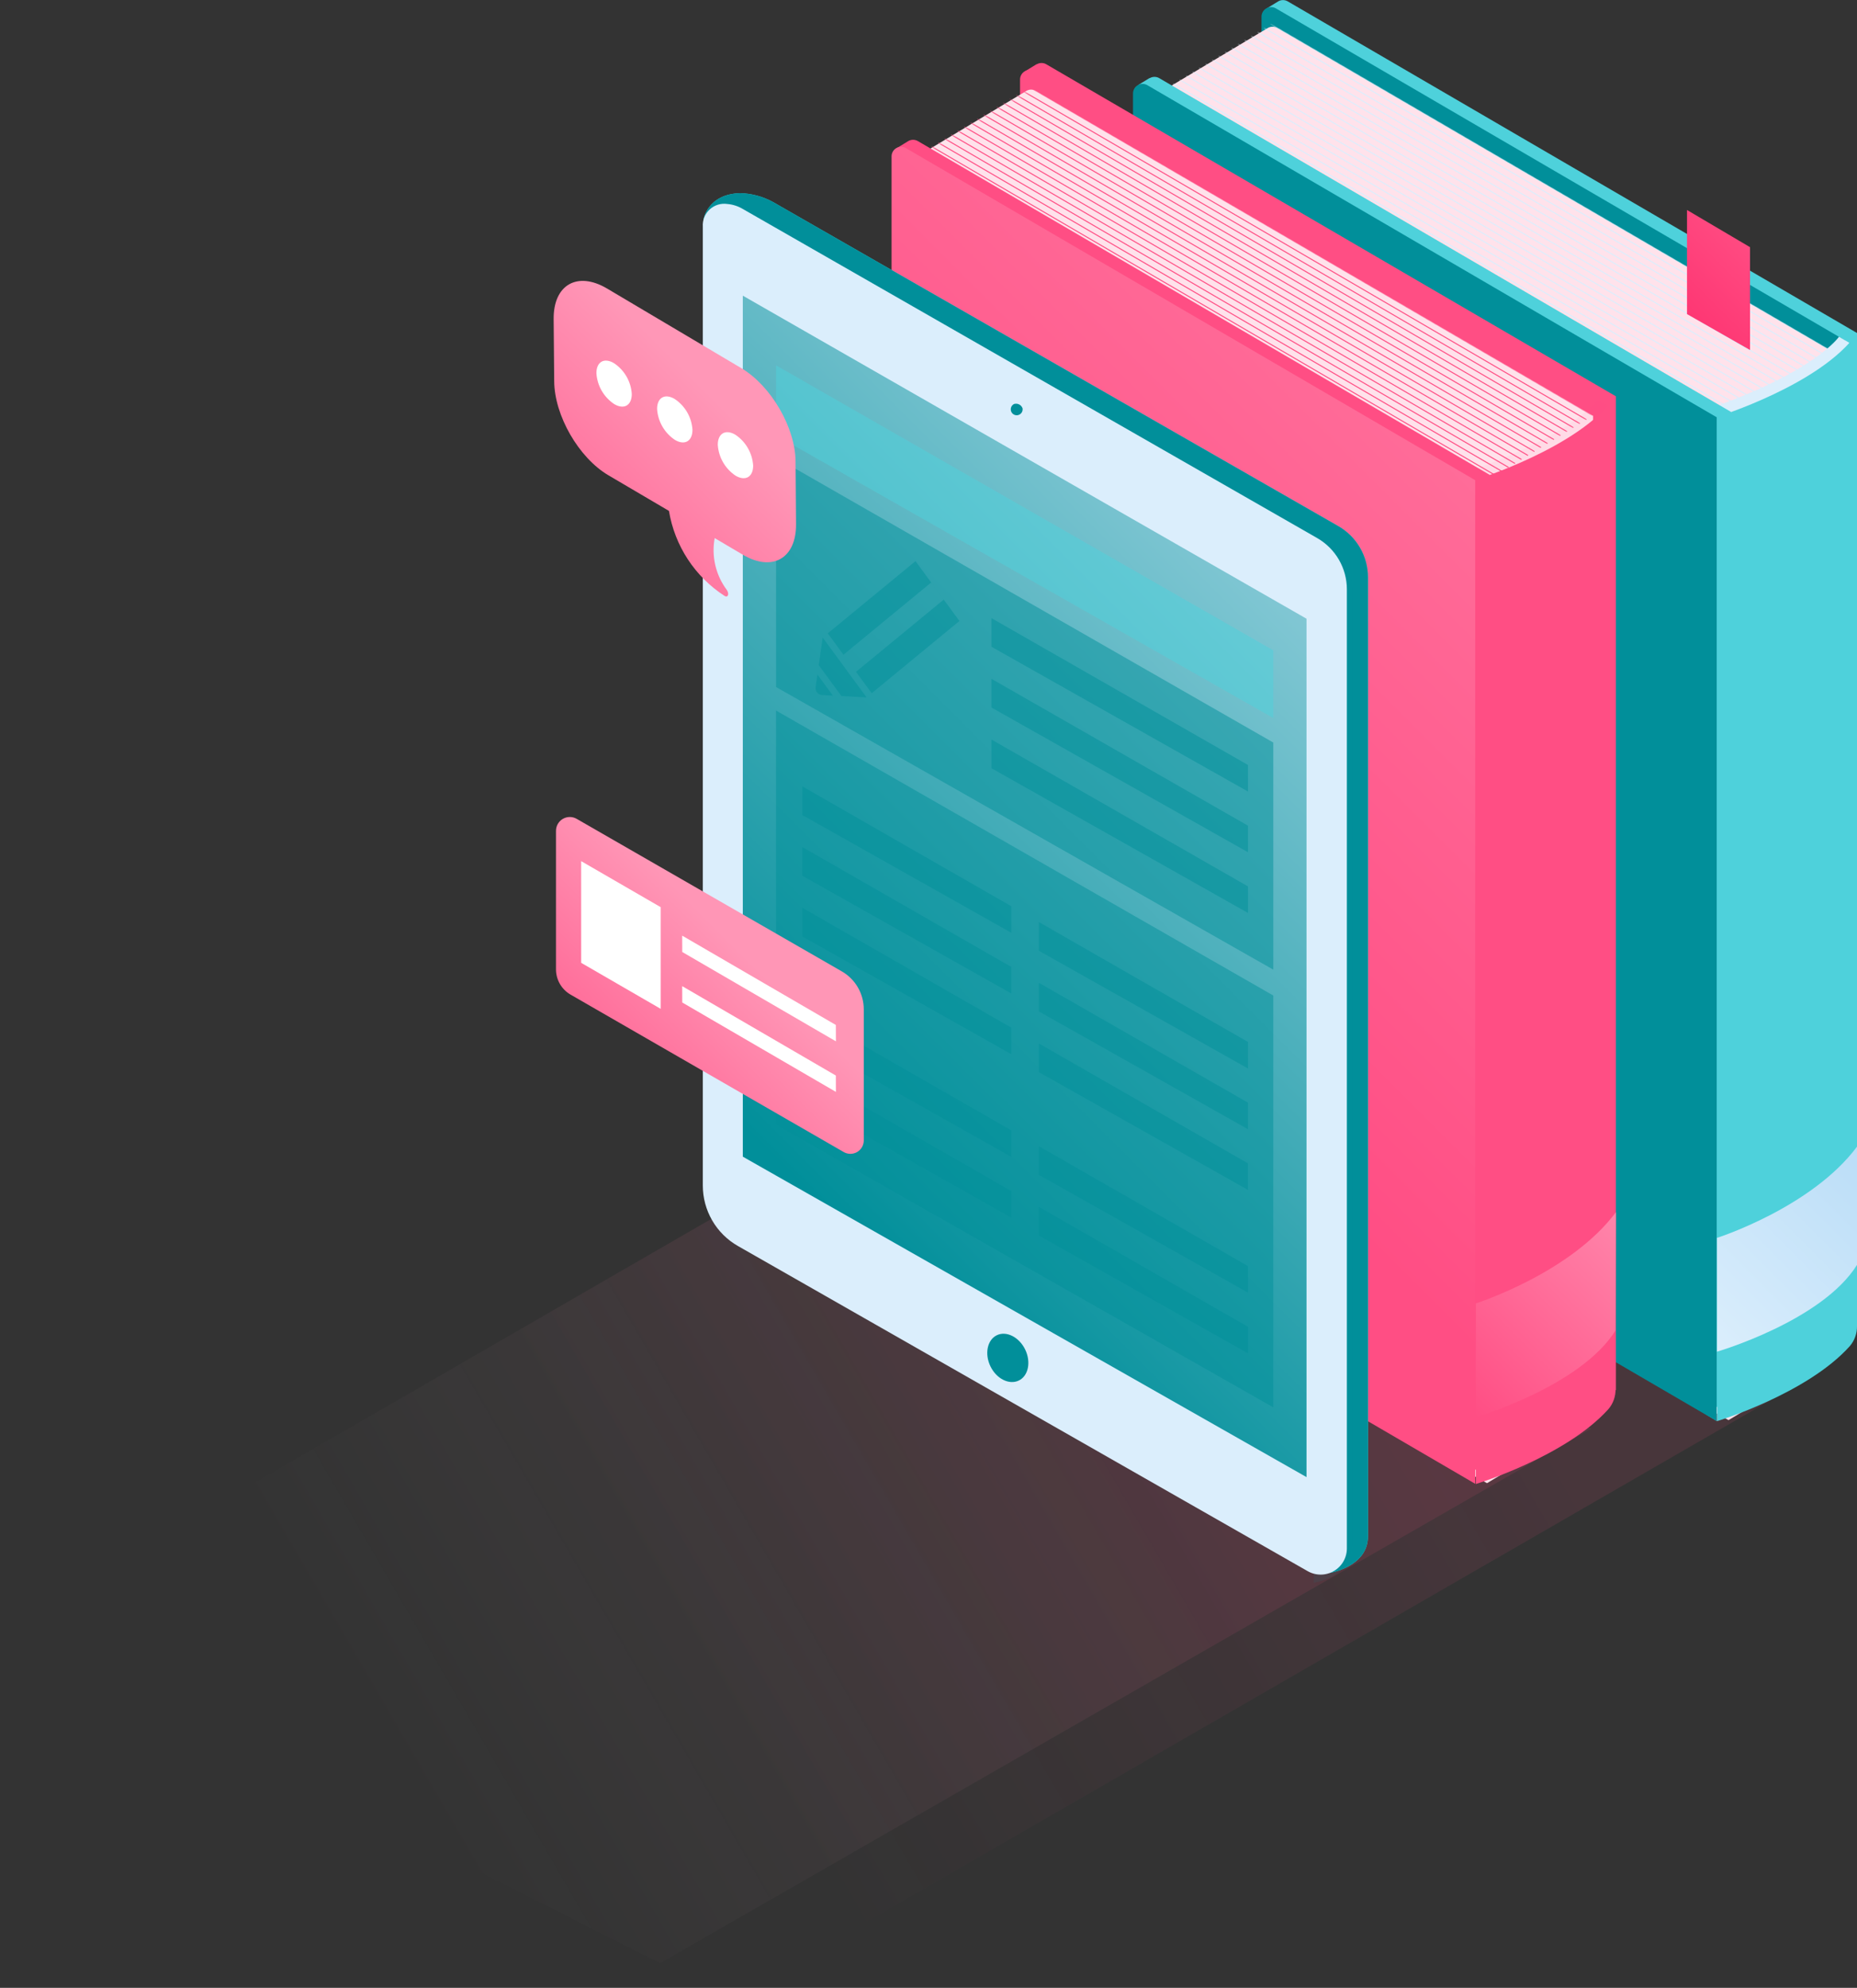 <svg width="455" height="487" viewBox="0 0 455 487" fill="none" xmlns="http://www.w3.org/2000/svg">
<rect x="0" y="0" width="455" height="487" fill="#333333" stroke="none"/>
<g clip-path="url(#clip0_4002_93)">
<path style="mix-blend-mode:multiply" d="M444.929 336.638L184.335 487L10.882 392.882L271.476 242.503L444.929 336.638Z" fill="url(#paint0_linear_4002_93)"/>
<path style="mix-blend-mode:multiply" d="M389.843 350.006L161.76 480.933L0 399.304L227.289 268.006L389.843 350.006Z" fill="url(#paint1_linear_4002_93)"/>
<path d="M315.493 0.321C315.146 0.123 314.753 0.018 314.353 0.018C313.953 0.018 313.56 0.123 313.212 0.321L310.458 2.011L312.148 2.958V244.142L455.169 324.875V81.679L315.493 0.321Z" fill="#4ED1DB"/>
<path d="M452.111 329.286L309.09 245.883V4.073C309.092 3.662 309.201 3.26 309.407 2.905C309.614 2.549 309.909 2.255 310.265 2.049C310.62 1.844 311.024 1.736 311.434 1.735C311.845 1.734 312.248 1.841 312.605 2.045L452.111 83.403V329.286Z" fill="#018F9A"/>
<path d="M449.474 86.445L312.959 6.862C312.606 6.654 312.203 6.544 311.793 6.544C311.383 6.544 310.981 6.654 310.627 6.862L283.017 23.39V269.256L423.52 347.91L449.474 332.311V86.445Z" fill="#FFE2EB"/>
<mask id="mask0_4002_93" style="mask-type:luminance" maskUnits="userSpaceOnUse" x="283" y="6" width="167" height="100">
<path d="M283.017 23.39L310.188 7.132C310.626 6.71 311.21 6.474 311.818 6.474C312.427 6.474 313.011 6.71 313.449 7.132L449.474 86.445L419.92 105.391L283.017 23.39Z" fill="white"/>
</mask>
<g mask="url(#mask0_4002_93)">
<path d="M449.474 86.445L311.286 5.864" stroke="#DBEEFC" stroke-width="0.25" stroke-miterlimit="10"/>
<path d="M447.885 87.409L309.697 6.845" stroke="#DBEEFC" stroke-width="0.25" stroke-miterlimit="10"/>
<path d="M446.297 88.389L308.109 7.825" stroke="#DBEEFC" stroke-width="0.25" stroke-miterlimit="10"/>
<path d="M444.692 89.369L306.521 8.788" stroke="#DBEEFC" stroke-width="0.25" stroke-miterlimit="10"/>
<path d="M443.103 90.332L304.915 9.769" stroke="#DBEEFC" stroke-width="0.25" stroke-miterlimit="10"/>
<path d="M441.515 91.313L303.327 10.749" stroke="#DBEEFC" stroke-width="0.25" stroke-miterlimit="10"/>
<path d="M439.926 92.293L301.738 11.712" stroke="#DBEEFC" stroke-width="0.25" stroke-miterlimit="10"/>
<path d="M438.338 93.256L300.15 12.692" stroke="#DBEEFC" stroke-width="0.25" stroke-miterlimit="10"/>
<path d="M436.75 94.236L298.562 13.672" stroke="#DBEEFC" stroke-width="0.25" stroke-miterlimit="10"/>
<path d="M435.162 95.216L296.974 14.636" stroke="#DBEEFC" stroke-width="0.25" stroke-miterlimit="10"/>
<path d="M433.556 96.18L295.368 15.616" stroke="#DBEEFC" stroke-width="0.25" stroke-miterlimit="10"/>
<path d="M431.968 97.16L293.78 16.596" stroke="#DBEEFC" stroke-width="0.25" stroke-miterlimit="10"/>
<path d="M430.379 98.14L292.191 17.56" stroke="#DBEEFC" stroke-width="0.25" stroke-miterlimit="10"/>
<path d="M428.792 99.104L290.604 18.54" stroke="#DBEEFC" stroke-width="0.25" stroke-miterlimit="10"/>
<path d="M427.203 100.084L289.015 19.52" stroke="#DBEEFC" stroke-width="0.25" stroke-miterlimit="10"/>
<path d="M425.615 101.064L287.427 20.483" stroke="#DBEEFC" stroke-width="0.25" stroke-miterlimit="10"/>
<path d="M424.009 102.028L285.838 21.464" stroke="#DBEEFC" stroke-width="0.25" stroke-miterlimit="10"/>
<path d="M422.42 103.008L284.232 22.444" stroke="#DBEEFC" stroke-width="0.25" stroke-miterlimit="10"/>
<path d="M420.833 103.988L282.645 23.407" stroke="#DBEEFC" stroke-width="0.25" stroke-miterlimit="10"/>
</g>
<path d="M417.64 100.49L417.927 346.457L420.698 348.147V102.112C449.796 92.766 453.141 83.995 453.141 83.995L450.59 82.491C450.59 82.491 444.693 91.262 417.64 100.49Z" fill="#DBEEFC"/>
<path d="M284.014 19.131C283.665 18.936 283.273 18.833 282.873 18.833C282.474 18.833 282.081 18.936 281.733 19.131H281.648L278.877 20.821L280.567 21.785V262.952L423.587 346.356L424.128 100.912L284.014 19.131Z" fill="#4ED1DB"/>
<path d="M420.63 348.147L277.609 264.744V22.883C277.609 22.472 277.718 22.068 277.924 21.712C278.13 21.357 278.426 21.062 278.783 20.858C279.14 20.654 279.545 20.547 279.956 20.55C280.367 20.552 280.77 20.664 281.124 20.872L420.63 102.23V348.147Z" fill="#018F9A"/>
<path d="M455 324.875V81.679C446.095 94.27 420.749 102.112 420.749 102.112V348.147C420.749 348.147 442.716 341.505 453.226 329.793C454.4 328.427 455.031 326.677 455 324.875Z" fill="#4ED1DB"/>
<path d="M455 309.885C446.399 323.658 420.698 331.145 420.698 331.145V303.26C420.698 303.26 443.831 295.891 455 280.917V309.885Z" fill="url(#paint2_linear_4002_93)"/>
<path d="M428.792 60.554V85.752L413.348 76.947V76.271V51.445L428.792 60.554Z" fill="url(#paint3_linear_4002_93)"/>
<path d="M256.336 15.734C255.988 15.536 255.595 15.431 255.195 15.431C254.795 15.431 254.402 15.536 254.055 15.734C254.027 15.726 253.998 15.726 253.97 15.734L251.216 17.424L252.906 18.388V259.555L395.926 340.592V97.092L256.336 15.734Z" fill="#FF4E84"/>
<path d="M392.952 344.767L249.932 261.364V19.486C249.93 19.072 250.038 18.666 250.245 18.308C250.452 17.949 250.75 17.653 251.11 17.448C251.469 17.243 251.877 17.138 252.29 17.143C252.704 17.148 253.109 17.262 253.463 17.475L392.969 98.833L392.952 344.767Z" fill="#FF4E84"/>
<path d="M390.333 101.858L253.801 22.275C253.449 22.063 253.046 21.951 252.635 21.951C252.224 21.951 251.821 22.063 251.469 22.275L223.842 38.871V284.669L364.345 363.357L390.333 347.724V101.858Z" fill="#FFE2EB"/>
<mask id="mask1_4002_93" style="mask-type:luminance" maskUnits="userSpaceOnUse" x="223" y="21" width="168" height="100">
<path d="M223.842 38.871L251.03 22.613C251.468 22.19 252.052 21.954 252.661 21.954C253.269 21.954 253.853 22.19 254.291 22.613L390.333 101.858L360.763 120.804L223.842 38.871Z" fill="white"/>
</mask>
<g mask="url(#mask1_4002_93)">
<path d="M390.317 101.858L252.129 21.278" stroke="#FF4E84" stroke-width="0.25" stroke-miterlimit="10"/>
<path d="M388.728 102.822L250.54 22.258" stroke="#FF4E84" stroke-width="0.25" stroke-miterlimit="10"/>
<path d="M387.123 103.802L248.935 23.238" stroke="#FF4E84" stroke-width="0.25" stroke-miterlimit="10"/>
<path d="M385.535 104.782L247.347 24.201" stroke="#FF4E84" stroke-width="0.25" stroke-miterlimit="10"/>
<path d="M383.946 105.746L245.758 25.182" stroke="#FF4E84" stroke-width="0.25" stroke-miterlimit="10"/>
<path d="M382.358 106.726L244.17 26.162" stroke="#FF4E84" stroke-width="0.25" stroke-miterlimit="10"/>
<path d="M380.769 107.706L242.581 27.125" stroke="#FF4E84" stroke-width="0.25" stroke-miterlimit="10"/>
<path d="M379.181 108.669L240.993 28.105" stroke="#FF4E84" stroke-width="0.25" stroke-miterlimit="10"/>
<path d="M377.575 109.649L239.404 29.085" stroke="#FF4E84" stroke-width="0.25" stroke-miterlimit="10"/>
<path d="M375.988 110.63L237.8 30.049" stroke="#FF4E84" stroke-width="0.25" stroke-miterlimit="10"/>
<path d="M374.399 111.593L236.211 31.029" stroke="#FF4E84" stroke-width="0.25" stroke-miterlimit="10"/>
<path d="M372.811 112.573L234.623 32.009" stroke="#FF4E84" stroke-width="0.25" stroke-miterlimit="10"/>
<path d="M371.222 113.553L233.034 32.973" stroke="#FF4E84" stroke-width="0.25" stroke-miterlimit="10"/>
<path d="M369.634 114.517L231.446 33.953" stroke="#FF4E84" stroke-width="0.25" stroke-miterlimit="10"/>
<path d="M368.029 115.497L229.857 34.933" stroke="#FF4E84" stroke-width="0.25" stroke-miterlimit="10"/>
<path d="M366.44 116.477L228.252 35.897" stroke="#FF4E84" stroke-width="0.25" stroke-miterlimit="10"/>
<path d="M364.852 117.441L226.664 36.877" stroke="#FF4E84" stroke-width="0.25" stroke-miterlimit="10"/>
<path d="M363.263 118.421L225.075 37.857" stroke="#FF4E84" stroke-width="0.25" stroke-miterlimit="10"/>
<path d="M361.675 119.401L223.487 38.82" stroke="#FF4E84" stroke-width="0.25" stroke-miterlimit="10"/>
</g>
<path d="M358.481 115.903L358.769 361.955L361.523 363.645V117.525C390.637 108.179 393.983 99.408 393.983 99.408L391.432 97.904C391.432 97.904 385.518 106.709 358.481 115.903Z" fill="#FF4E84" fill-opacity="0.05"/>
<path d="M224.856 34.544C224.507 34.349 224.115 34.246 223.715 34.246C223.316 34.246 222.923 34.349 222.575 34.544L219.82 36.234L221.51 37.198V278.365L364.514 361.786L364.987 116.325L224.856 34.544Z" fill="#FF4E84"/>
<path d="M361.455 363.509L218.451 280.106V38.296C218.451 37.885 218.559 37.481 218.766 37.126C218.972 36.77 219.268 36.475 219.625 36.271C219.982 36.067 220.386 35.96 220.797 35.963C221.208 35.965 221.612 36.077 221.966 36.285L361.455 117.643V363.509Z" fill="url(#paint4_linear_4002_93)"/>
<path d="M395.842 340.288V97.093C386.954 109.683 361.607 117.525 361.607 117.525V363.56C361.607 363.56 383.574 356.918 394.101 345.206C395.263 343.835 395.882 342.085 395.842 340.288Z" fill="#FF4E84"/>
<path d="M395.842 325.94C387.224 339.697 361.607 347.2 361.607 347.2V319.315C361.607 319.315 384.757 311.946 395.926 296.973L395.842 325.94Z" fill="url(#paint5_linear_4002_93)"/>
<path d="M189.353 49.467L327.913 128.899C330.121 130.164 331.956 131.99 333.232 134.192C334.508 136.394 335.18 138.894 335.179 141.439V376.354C335.179 383.908 325.784 385.345 325.784 385.345V381.965L325.632 381.88L185.873 302.279C183.26 300.787 181.088 298.629 179.578 296.026C178.067 293.424 177.272 290.467 177.272 287.458V51.986L172.354 53.895C172.354 53.895 173.216 47.575 181.327 47.321C184.135 47.39 186.886 48.126 189.353 49.467Z" fill="#4ED1DB"/>
<path d="M189.353 49.467L327.913 128.899C330.121 130.164 331.956 131.99 333.232 134.192C334.508 136.394 335.18 138.894 335.179 141.439V376.354C335.179 383.908 325.784 385.345 325.784 385.345V381.965L325.632 381.88L185.873 302.279C183.26 300.787 181.088 298.629 179.578 296.026C178.067 293.424 177.272 290.467 177.272 287.458V51.986L172.354 53.895C172.354 53.895 173.216 47.575 181.327 47.321C184.135 47.39 186.886 48.126 189.353 49.467Z" fill="#018F9A"/>
<path d="M185.484 51.867L324.044 131.299C326.251 132.565 328.085 134.391 329.361 136.593C330.636 138.795 331.309 141.294 331.31 143.839V378.753C331.31 386.308 321.898 387.744 321.898 387.744V384.364H321.729L182.071 304.713C179.457 303.222 177.285 301.065 175.774 298.461C174.263 295.858 173.469 292.901 173.47 289.891V54.385L172.71 61.483C172.71 61.483 169.601 49.096 177.779 48.842C180.077 48.758 183.406 50.701 185.484 51.867Z" fill="#018F9A" fill-opacity="0.1"/>
<path d="M320.394 384.905L180.804 305.254C178.19 303.762 176.017 301.605 174.506 299.002C172.996 296.399 172.201 293.442 172.203 290.432V55.518C172.151 54.735 172.276 53.95 172.567 53.222C172.858 52.494 173.309 51.84 173.886 51.308C174.463 50.776 175.151 50.381 175.901 50.15C176.65 49.919 177.442 49.859 178.218 49.974C179.576 50.091 180.888 50.519 182.054 51.225L322.743 131.823C324.951 133.092 326.785 134.921 328.061 137.126C329.337 139.33 330.009 141.832 330.009 144.38V379.294C330.016 380.423 329.725 381.534 329.166 382.515C328.607 383.496 327.799 384.312 326.824 384.881C325.849 385.45 324.741 385.752 323.612 385.756C322.483 385.76 321.373 385.467 320.394 384.905Z" fill="#DBEEFC"/>
<path d="M320.123 154.249V361.87L182.003 283.368V278.923V72.435L320.123 151.579V154.249Z" fill="url(#paint6_linear_4002_93)"/>
<path d="M251.182 330.604C252.669 333.663 251.976 337.077 249.627 338.21C247.278 339.342 244.169 337.804 242.682 334.745C241.195 331.686 241.888 328.272 244.22 327.123C246.552 325.974 249.695 327.545 251.182 330.604Z" fill="#018F9A"/>
<path d="M250.54 100.016C250.589 100.283 250.562 100.557 250.463 100.809C250.364 101.061 250.196 101.281 249.979 101.443C249.762 101.604 249.504 101.702 249.234 101.726C248.964 101.749 248.693 101.696 248.452 101.573C248.211 101.45 248.008 101.263 247.868 101.031C247.728 100.8 247.655 100.533 247.657 100.263C247.66 99.992 247.738 99.727 247.883 99.499C248.029 99.27 248.235 99.086 248.478 98.969C248.891 98.848 249.334 98.89 249.717 99.085C250.099 99.279 250.394 99.612 250.54 100.016Z" fill="#018F9A"/>
<g style="mix-blend-mode:screen" opacity="0.5">
<path d="M311.98 161.669V175.916L190.148 106.658V102.754V89.504L311.98 159.319V161.669Z" fill="#4ED1DB"/>
</g>
<g style="mix-blend-mode:screen" opacity="0.5">
<path d="M311.98 184.265V237.551L190.148 168.311V125.35V112.1L311.98 181.915V184.265Z" fill="#018F9A"/>
</g>
<g style="mix-blend-mode:screen" opacity="0.5">
<path d="M311.98 246.238V344.784L190.148 275.543V187.323V174.073L311.98 243.889V246.238Z" fill="#018F9A"/>
</g>
<g style="mix-blend-mode:screen" opacity="0.5">
<path d="M305.778 257.409V261.769L254.545 232.92V232.971V225.89L305.778 255.263V257.409Z" fill="#018F9A"/>
</g>
<g style="mix-blend-mode:screen" opacity="0.5">
<path d="M305.778 272.281V276.642L254.545 247.793V247.843V240.762L305.778 270.135V272.281Z" fill="#018F9A"/>
</g>
<g style="mix-blend-mode:screen" opacity="0.5">
<path d="M305.778 287.154V291.514L254.545 262.665V262.716V255.635L305.778 285.007V287.154Z" fill="#018F9A"/>
</g>
<g style="mix-blend-mode:screen" opacity="0.5">
<path d="M247.802 224.166V228.526L196.586 199.678V199.711V192.647L247.802 222.02V224.166Z" fill="#018F9A"/>
</g>
<g style="mix-blend-mode:screen" opacity="0.5">
<path d="M247.802 239.038V243.399L196.586 214.55V214.601V207.519L247.802 236.892V239.038Z" fill="#018F9A"/>
</g>
<g style="mix-blend-mode:screen" opacity="0.5">
<path d="M247.802 253.911V258.271L196.586 229.422V229.473V222.392L247.802 251.764V253.911Z" fill="#018F9A"/>
</g>
<g style="mix-blend-mode:screen" opacity="0.5">
<path d="M305.778 312.318V316.678L254.545 287.83V287.88V280.799L305.778 310.172V312.318Z" fill="#018F9A"/>
</g>
<g style="mix-blend-mode:screen" opacity="0.5">
<path d="M305.778 327.191V331.551L254.545 302.702V302.753V295.671L305.778 325.044V327.191Z" fill="#018F9A"/>
</g>
<g style="mix-blend-mode:screen" opacity="0.5">
<path d="M247.802 279.075V283.436L196.586 254.587V254.621V247.556L247.802 276.929V279.075Z" fill="#018F9A"/>
</g>
<g style="mix-blend-mode:screen" opacity="0.5">
<path d="M247.802 293.948V298.308L196.586 269.459V269.51V262.428L247.802 291.801V293.948Z" fill="#018F9A"/>
</g>
<g style="mix-blend-mode:screen" opacity="0.5">
<path d="M305.778 189.554V193.914L242.919 158.441V158.491V151.427L305.778 187.408V189.554Z" fill="#018F9A"/>
</g>
<g style="mix-blend-mode:screen" opacity="0.5">
<path d="M305.778 204.426V208.787L242.919 173.33V173.364V166.299L305.778 202.28V204.426Z" fill="#018F9A"/>
</g>
<g style="mix-blend-mode:screen" opacity="0.5">
<path d="M305.778 219.299V223.659L242.919 188.202V188.236V181.172L305.778 217.152V219.299Z" fill="#018F9A"/>
</g>
<g style="mix-blend-mode:screen" opacity="0.5">
<path d="M202.82 155.162L206.656 160.401L228.15 142.706L231.225 146.898L209.731 164.592L213.584 169.831L235.078 152.137L224.314 137.467L202.82 155.162Z" fill="#018F9A"/>
<path d="M200.286 165.251L199.847 168.361C199.784 168.805 199.9 169.255 200.169 169.613C200.439 169.972 200.839 170.208 201.283 170.271L204.071 170.423L200.286 165.251Z" fill="#018F9A"/>
<path d="M200.607 162.953L206.167 170.524L212.334 170.862L201.571 156.193L200.607 162.953Z" fill="#018F9A"/>
</g>
<path d="M139.743 243.635L206.725 282.236C207.225 282.524 207.791 282.676 208.368 282.675C208.945 282.674 209.512 282.521 210.01 282.231C210.509 281.942 210.923 281.525 211.209 281.025C211.496 280.524 211.645 279.956 211.642 279.379V247.269C211.64 245.388 211.144 243.542 210.204 241.913C209.264 240.285 207.913 238.932 206.286 237.991L141.298 200.607C140.782 200.309 140.196 200.153 139.6 200.154C139.005 200.155 138.42 200.314 137.905 200.614C137.39 200.915 136.964 201.346 136.67 201.864C136.375 202.382 136.223 202.969 136.228 203.565V237.365C136.208 238.628 136.523 239.873 137.141 240.974C137.758 242.075 138.656 242.994 139.743 243.635Z" fill="url(#paint7_linear_4002_93)"/>
<path d="M204.815 255.111L167.167 233.225L167.15 229.219L204.798 251.105L204.815 255.111Z" fill="white"/>
<path d="M204.815 267.499L167.167 245.596L167.15 241.59L204.798 263.493L204.815 267.499Z" fill="white"/>
<path d="M161.878 247.151L142.396 235.878V210.967L161.878 222.24V247.151Z" fill="white"/>
<path d="M149.054 116.427L163.907 125.164C164.604 129.391 166.175 133.427 168.52 137.012C170.865 140.597 173.933 143.653 177.526 145.985C178.354 146.509 178.743 145.512 178.084 144.532C176.739 142.733 175.78 140.675 175.268 138.488C174.757 136.301 174.703 134.032 175.11 131.823L182.004 135.896C189.253 140.172 195.116 136.791 195.049 128.409L194.93 113.199C194.93 104.748 188.864 94.456 181.615 90.18L148.699 70.66C141.45 66.402 135.586 69.765 135.654 78.147L135.789 93.358C135.823 101.791 141.805 112.151 149.054 116.427Z" fill="url(#paint8_linear_4002_93)"/>
<path d="M175.869 108.957C175.869 106.185 177.762 105.086 180.161 106.489C181.426 107.331 182.48 108.454 183.239 109.77C183.998 111.086 184.443 112.561 184.538 114.077C184.538 116.849 182.645 117.947 180.246 116.545C178.98 115.703 177.927 114.58 177.168 113.264C176.409 111.947 175.964 110.473 175.869 108.957Z" fill="white"/>
<path d="M161 100.185C161 97.414 162.893 96.315 165.292 97.735C166.559 98.571 167.613 99.69 168.373 101.004C169.133 102.318 169.576 103.791 169.668 105.306C169.668 108.078 167.776 109.193 165.376 107.773C164.111 106.932 163.058 105.809 162.299 104.493C161.539 103.176 161.095 101.702 161 100.185Z" fill="white"/>
<path d="M146.13 91.414C146.13 88.642 148.022 87.544 150.422 88.963C151.688 89.799 152.743 90.919 153.503 92.233C154.262 93.547 154.706 95.02 154.798 96.535C154.798 99.306 152.906 100.422 150.506 99.002C149.239 98.162 148.185 97.04 147.425 95.723C146.666 94.406 146.222 92.931 146.13 91.414Z" fill="white"/>
</g>
<defs>
<linearGradient id="paint0_linear_4002_93" x1="166.812" y1="400.217" x2="355.658" y2="290.628" gradientUnits="userSpaceOnUse">
<stop stop-color="#FF4E84" stop-opacity="0"/>
<stop offset="0.94" stop-color="#FF4E84" stop-opacity="0.1"/>
</linearGradient>
<linearGradient id="paint1_linear_4002_93" x1="97.11" y1="431.449" x2="280.058" y2="325.273" gradientUnits="userSpaceOnUse">
<stop stop-color="#FBE7ED" stop-opacity="0"/>
<stop offset="1" stop-color="#FF4E84" stop-opacity="0.1"/>
</linearGradient>
<linearGradient id="paint2_linear_4002_93" x1="417.217" y1="327.664" x2="462.645" y2="282.226" gradientUnits="userSpaceOnUse">
<stop stop-color="#DBEEFC"/>
<stop offset="1" stop-color="#B8DCF7"/>
</linearGradient>
<linearGradient id="paint3_linear_4002_93" x1="409.225" y1="80.446" x2="431.685" y2="57.989" gradientUnits="userSpaceOnUse">
<stop stop-color="#FE3270"/>
<stop offset="1" stop-color="#FF4E84"/>
</linearGradient>
<linearGradient id="paint4_linear_4002_93" x1="259.664" y1="230.707" x2="517.496" y2="-27.065" gradientUnits="userSpaceOnUse">
<stop stop-color="#FF4E84"/>
<stop offset="1" stop-color="#FF96B6"/>
</linearGradient>
<linearGradient id="paint5_linear_4002_93" x1="358.042" y1="343.719" x2="403.487" y2="298.298" gradientUnits="userSpaceOnUse">
<stop stop-color="#FF4E84"/>
<stop offset="1" stop-color="#FF89AD"/>
</linearGradient>
<linearGradient id="paint6_linear_4002_93" x1="187.055" y1="281.171" x2="410.68" y2="57.583" gradientUnits="userSpaceOnUse">
<stop stop-color="#018F9A"/>
<stop offset="1" stop-color="#DBEEFC"/>
</linearGradient>
<linearGradient id="paint7_linear_4002_93" x1="133.525" y1="281.813" x2="181.826" y2="233.503" gradientUnits="userSpaceOnUse">
<stop stop-color="#FF4E84"/>
<stop offset="1" stop-color="#FF96B6"/>
</linearGradient>
<linearGradient id="paint8_linear_4002_93" x1="115.85" y1="152.762" x2="173.041" y2="95.581" gradientUnits="userSpaceOnUse">
<stop stop-color="#FF4E84"/>
<stop offset="1" stop-color="#FF97B7"/>
</linearGradient>
<clipPath id="clip0_4002_93">
<rect width="455" height="487" fill="white"/>
</clipPath>
</defs>
</svg>
